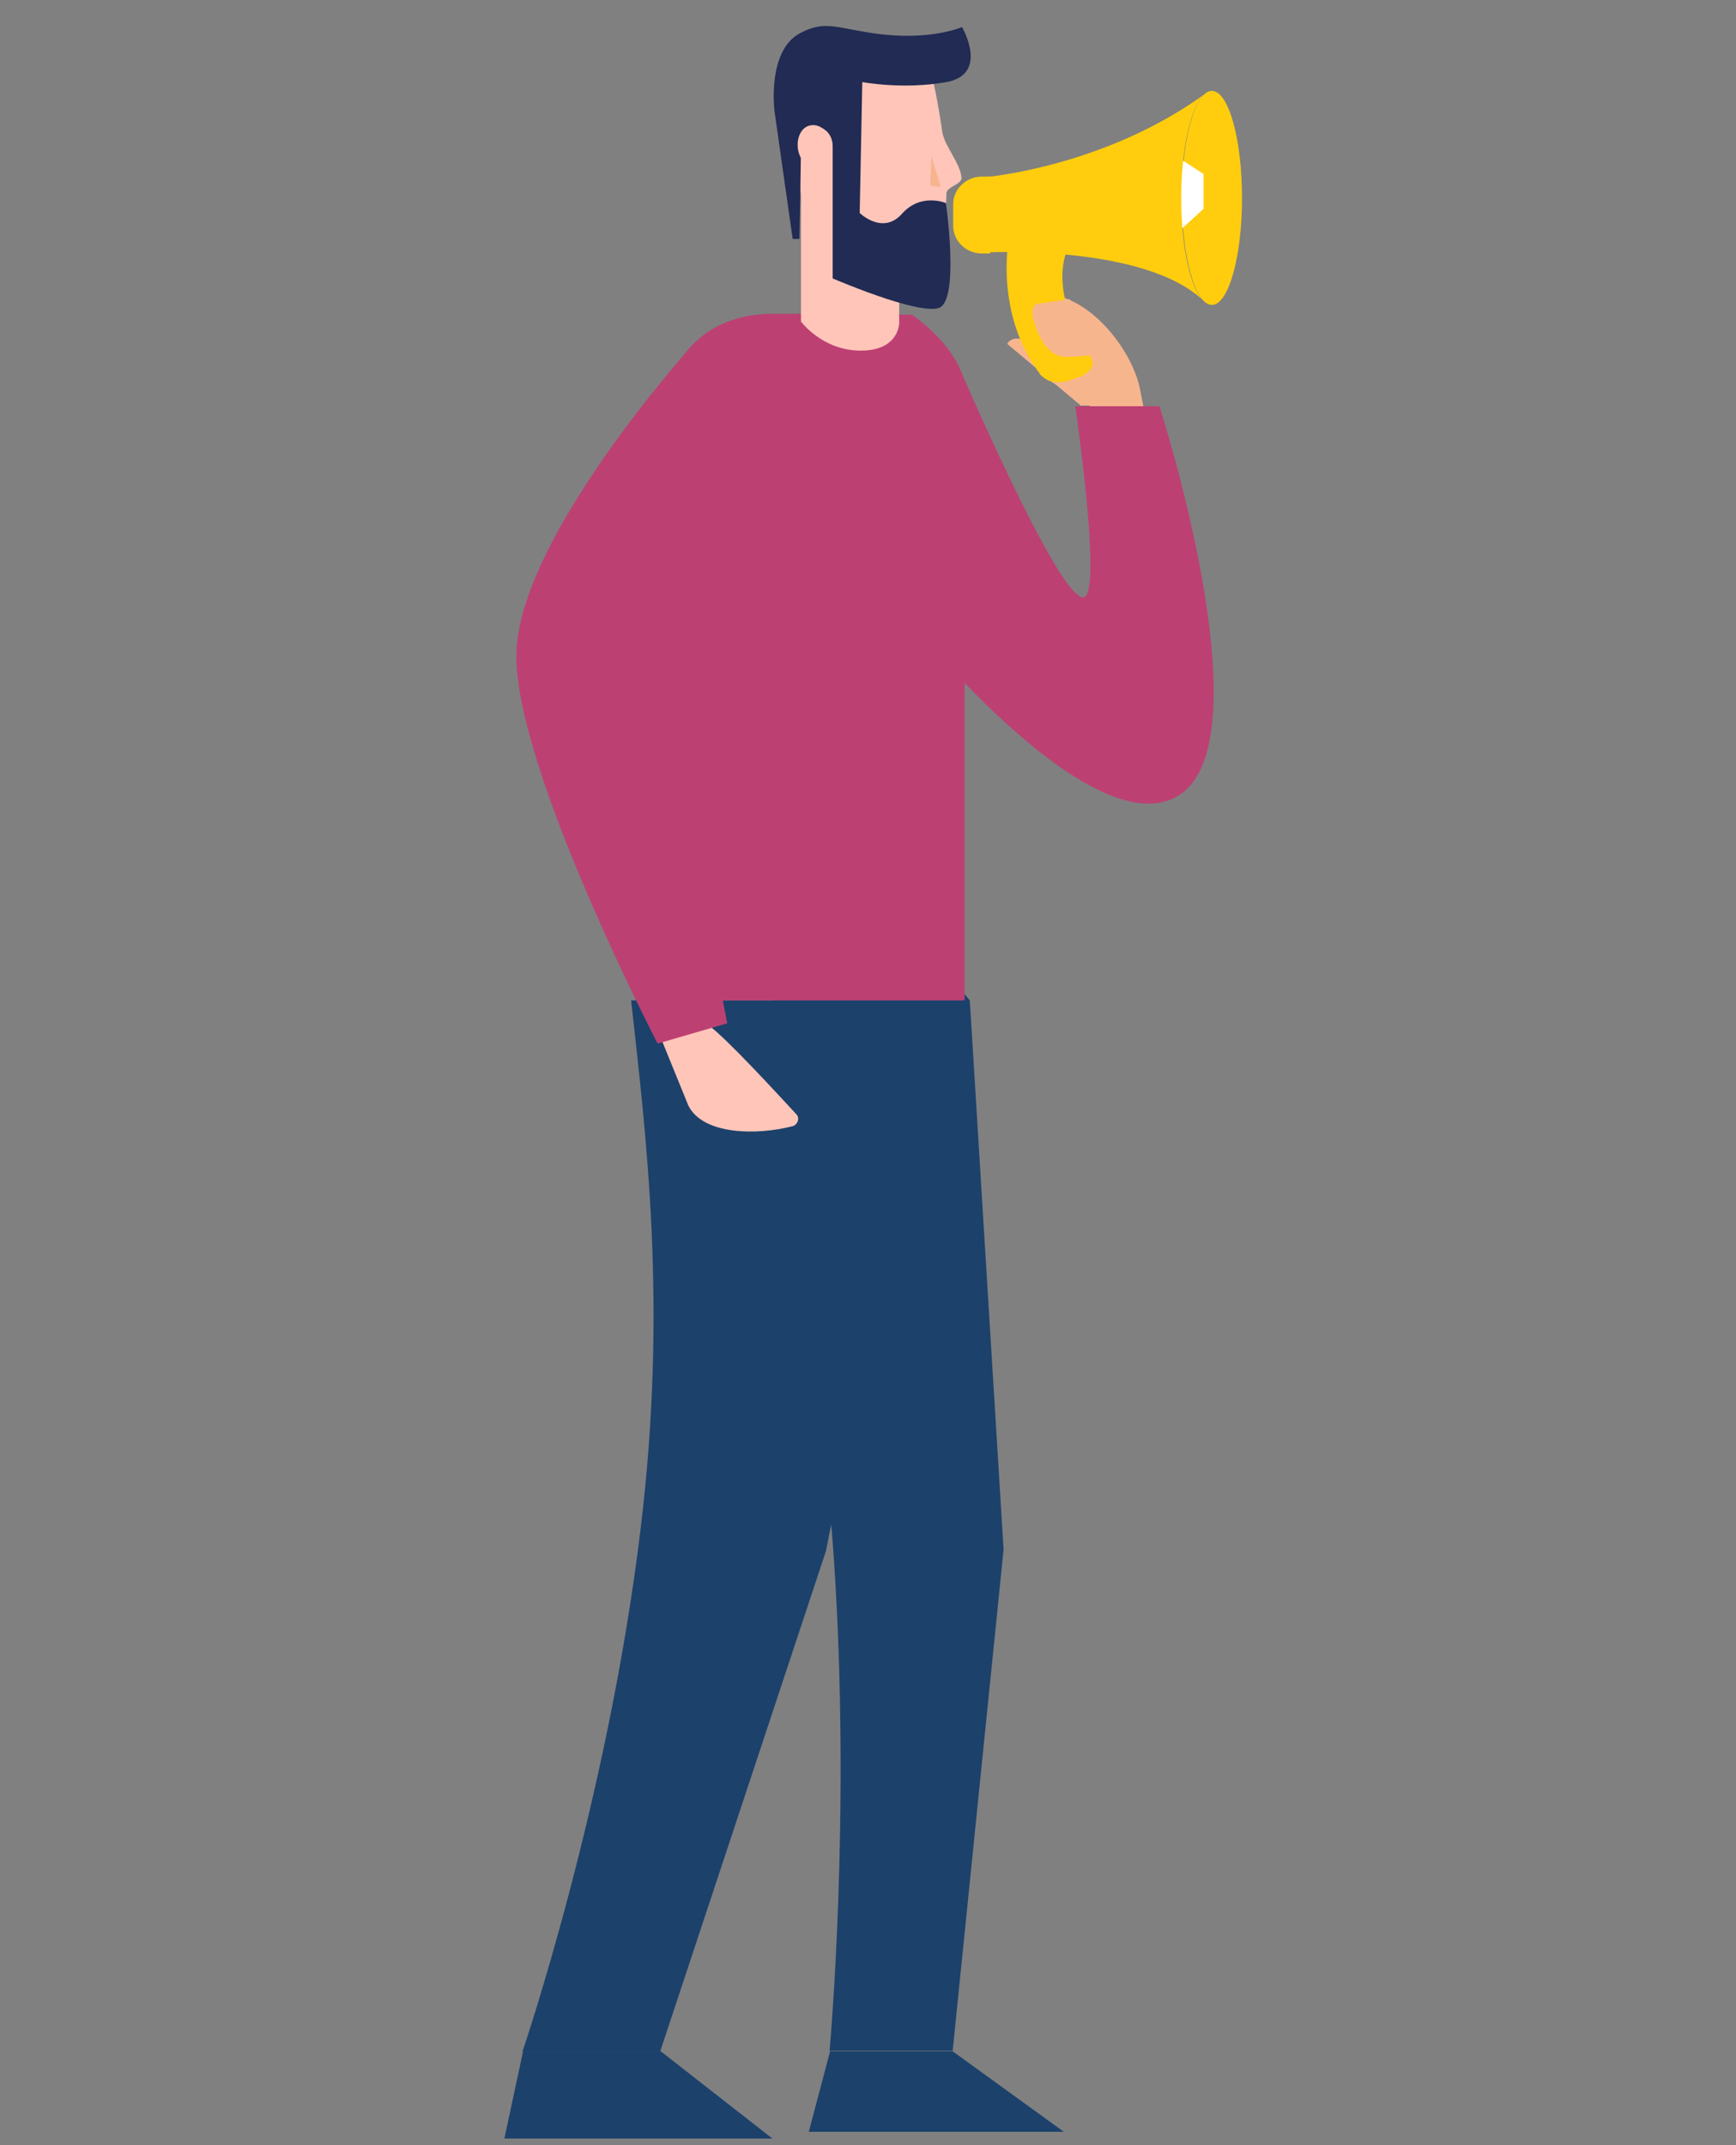 <?xml version="1.0" encoding="UTF-8"?> <svg xmlns="http://www.w3.org/2000/svg" xmlns:xlink="http://www.w3.org/1999/xlink" version="1.1" id="Warstwa_1" x="0px" y="0px" viewBox="0 0 334.2 413" style="enable-background:new 0 0 334.2 413;" xml:space="preserve"><rect x="0" y="0" width="334.2" height="413" fill="#808080" stroke="none"/> <style type="text/css"> .st0{fill:#1C416B;} .st1{fill:#BD4073;} .st2{fill:#FFC5B9;} .st3{fill:#212B53;} .st4{fill:#F7B58E;} .st5{fill:#FFCD0D;} .st6{fill:#FFFFFF;} </style> <path class="st0" d="M186.7,192.6l6.5,105.7l-9.8,96.5h-23.7c0,0,4.2-45.6,0.8-95.2c-3.3-48-14.1-86.7-11.6-107.1 C154.1,151.2,186.7,192.6,186.7,192.6"></path> <path class="st0" d="M180.2,192.6l-21.2,106l-31.9,96.3h-26.5c0,0,16.4-48.1,22.7-100.4c5.3-43.3,1-76.3-1.8-101.9H180.2z"></path> <path class="st1" d="M184.3,69.9c0,0,19.3,45.1,24.2,45.1c3.9,0-1.5-36.8-1.5-36.8h16.2c0,0,20.4,63.1,4.2,74.6 c-16.2,11.5-51.8-32.6-51.8-32.6L184.3,69.9z"></path> <path class="st2" d="M126.6,198.3l5.9,14.5c2.8,5.7,13.2,5.8,20.1,4c1-0.3,1.4-1.6,0.7-2.3c-3.8-4.1-13.6-14.8-17-17.2L126.6,198.3z "></path> <path class="st1" d="M175.6,60.6c0,0,10.1,6.8,10.1,14.7v117.3h-59.2V82.1c0,0,1.2-21.7,22.4-21.7C170.1,60.4,175.6,60.6,175.6,60.6 "></path> <path class="st2" d="M154.2,37.3v24.6c0,0,4.1,5.6,11.5,5.6c7.4,0,7.4-5.3,7.4-5.3V46.4l-10.9-2.8L154.2,37.3z"></path> <path class="st2" d="M174,51.1c2.3-0.1,4.4-0.4,5.5-1.4c1.9-3,2.6-7.6,2.7-12.5c0-1.2,2.9-1.7,2.9-2.9c-0.1-2.7-3.3-6.2-3.7-8.9 c-1.1-7.9-2.8-14.3-2.8-14.3l-23.8,4.3L154,34.2c-0.2,5,2,9.9,5.9,13C164.2,49.8,169,51.3,174,51.1"></path> <path class="st3" d="M166,15.8c0,0,7.9,1.5,16.2,0c8.3-1.5,3-10.6,3-10.6S179,8,168.1,6.4c-7.4-1.1-9.4-2.5-14.1,0 c-6.4,3.4-4.9,15-4.9,15l3.5,24.6h1.3c0,0,0.3-14.6,0.3-19.6c1.4-2.3,2.9-2.3,4.1-1.7c1.3,0.6,2,2,2,3.4v25.5c0,0,16.2,7,20.4,5.7 c4.1-1.3,1.4-20.2,1.4-20.2s-4.8-2.1-8.5,2.1c-3.7,4.1-8.1-0.2-8.1-0.2L166,15.8z"></path> <path class="st4" d="M220.1,78.2l-0.6-3.1c-1.3-6.9-7.8-15.4-14.5-17.7l-6.9,0l2.1,14.7l9.7,6.1H220.1z"></path> <path class="st2" d="M156.3,24.1c1.8-0.2,3.6,1.6,3.9,3.9c0.3,2.3-0.9,4.3-2.7,4.5c-1.8,0.2-3.6-1.6-3.9-3.9 C153.3,26.2,154.5,24.2,156.3,24.1"></path> <path class="st4" d="M203.2,70.4l13.4,7.7c0,0-8.4-0.1-8.5,0l-14.2-11.9c0,0,1-2.1,4.2-0.3C201.3,67.7,203.2,70.4,203.2,70.4"></path> <path class="st1" d="M132.9,66.9c0,0-33.5,37.2-33.5,59.4s27.2,74.6,27.2,74.6l13.4-3.9c0,0-12.1-61.7-12.1-74.6 c0-12.9,24.9-31.9,24.9-31.9"></path> <path class="st5" d="M194.2,46.1c0,0-2.8,14.4,6.1,26c0.6,0.7,1.5,1.3,2.5,1.4c2.1,0.3,3.5-0.4,4.6-0.8c1.6-0.5,2.4-1.3,2.8-2 c0.3-0.6,0.2-1.3-0.2-1.9c-1.8-2.7-7.4-11.9-4.8-20.1C200.5,44.8,194.2,46.1,194.2,46.1"></path> <path class="st5" d="M190.6,34H189c-3,0-5.5,2.4-5.5,5.3v4.2c0,2.9,2.5,5.3,5.5,5.3h1.6V34z"></path> <path class="st5" d="M239.1,38.1c0,11.4-2.6,20.6-5.8,20.6c-3.2,0-5.8-9.2-5.8-20.6c0-11.4,2.6-20.6,5.8-20.6 C236.5,17.5,239.1,26.7,239.1,38.1"></path> <polygon class="st6" points="227.1,30.5 231.7,33.5 231.7,40.2 227,44.5 225.3,35.8 "></polygon> <path class="st5" d="M227.4,38.1c0-9.6,1.9-17.6,4.4-19.9c0,0,0,0,0,0c-19.4,14-42.1,15.9-42.1,15.9v14.5c0,0,30.7-1.7,42.1,9.4 c0,0,0,0,0,0C229.2,55.7,227.4,47.7,227.4,38.1"></path> <path class="st4" d="M212.7,67.5c-0.5,0.2-2.1,1.2-7.5,1.2c-3.9,0-5.6-4.8-6.3-7.4c-0.2-0.9-0.4-2.2,0.7-2.8l6.3-0.9L212.7,67.5z"></path> <polygon class="st4" points="181.1,36 179.3,30 179.1,35.7 "></polygon> <polygon class="st0" points="100.7,394.9 97.1,411.7 148.7,411.7 127.2,394.9 "></polygon> <polygon class="st0" points="159.8,394.9 155.7,410.4 204.8,410.4 183.4,394.9 "></polygon> </svg> 